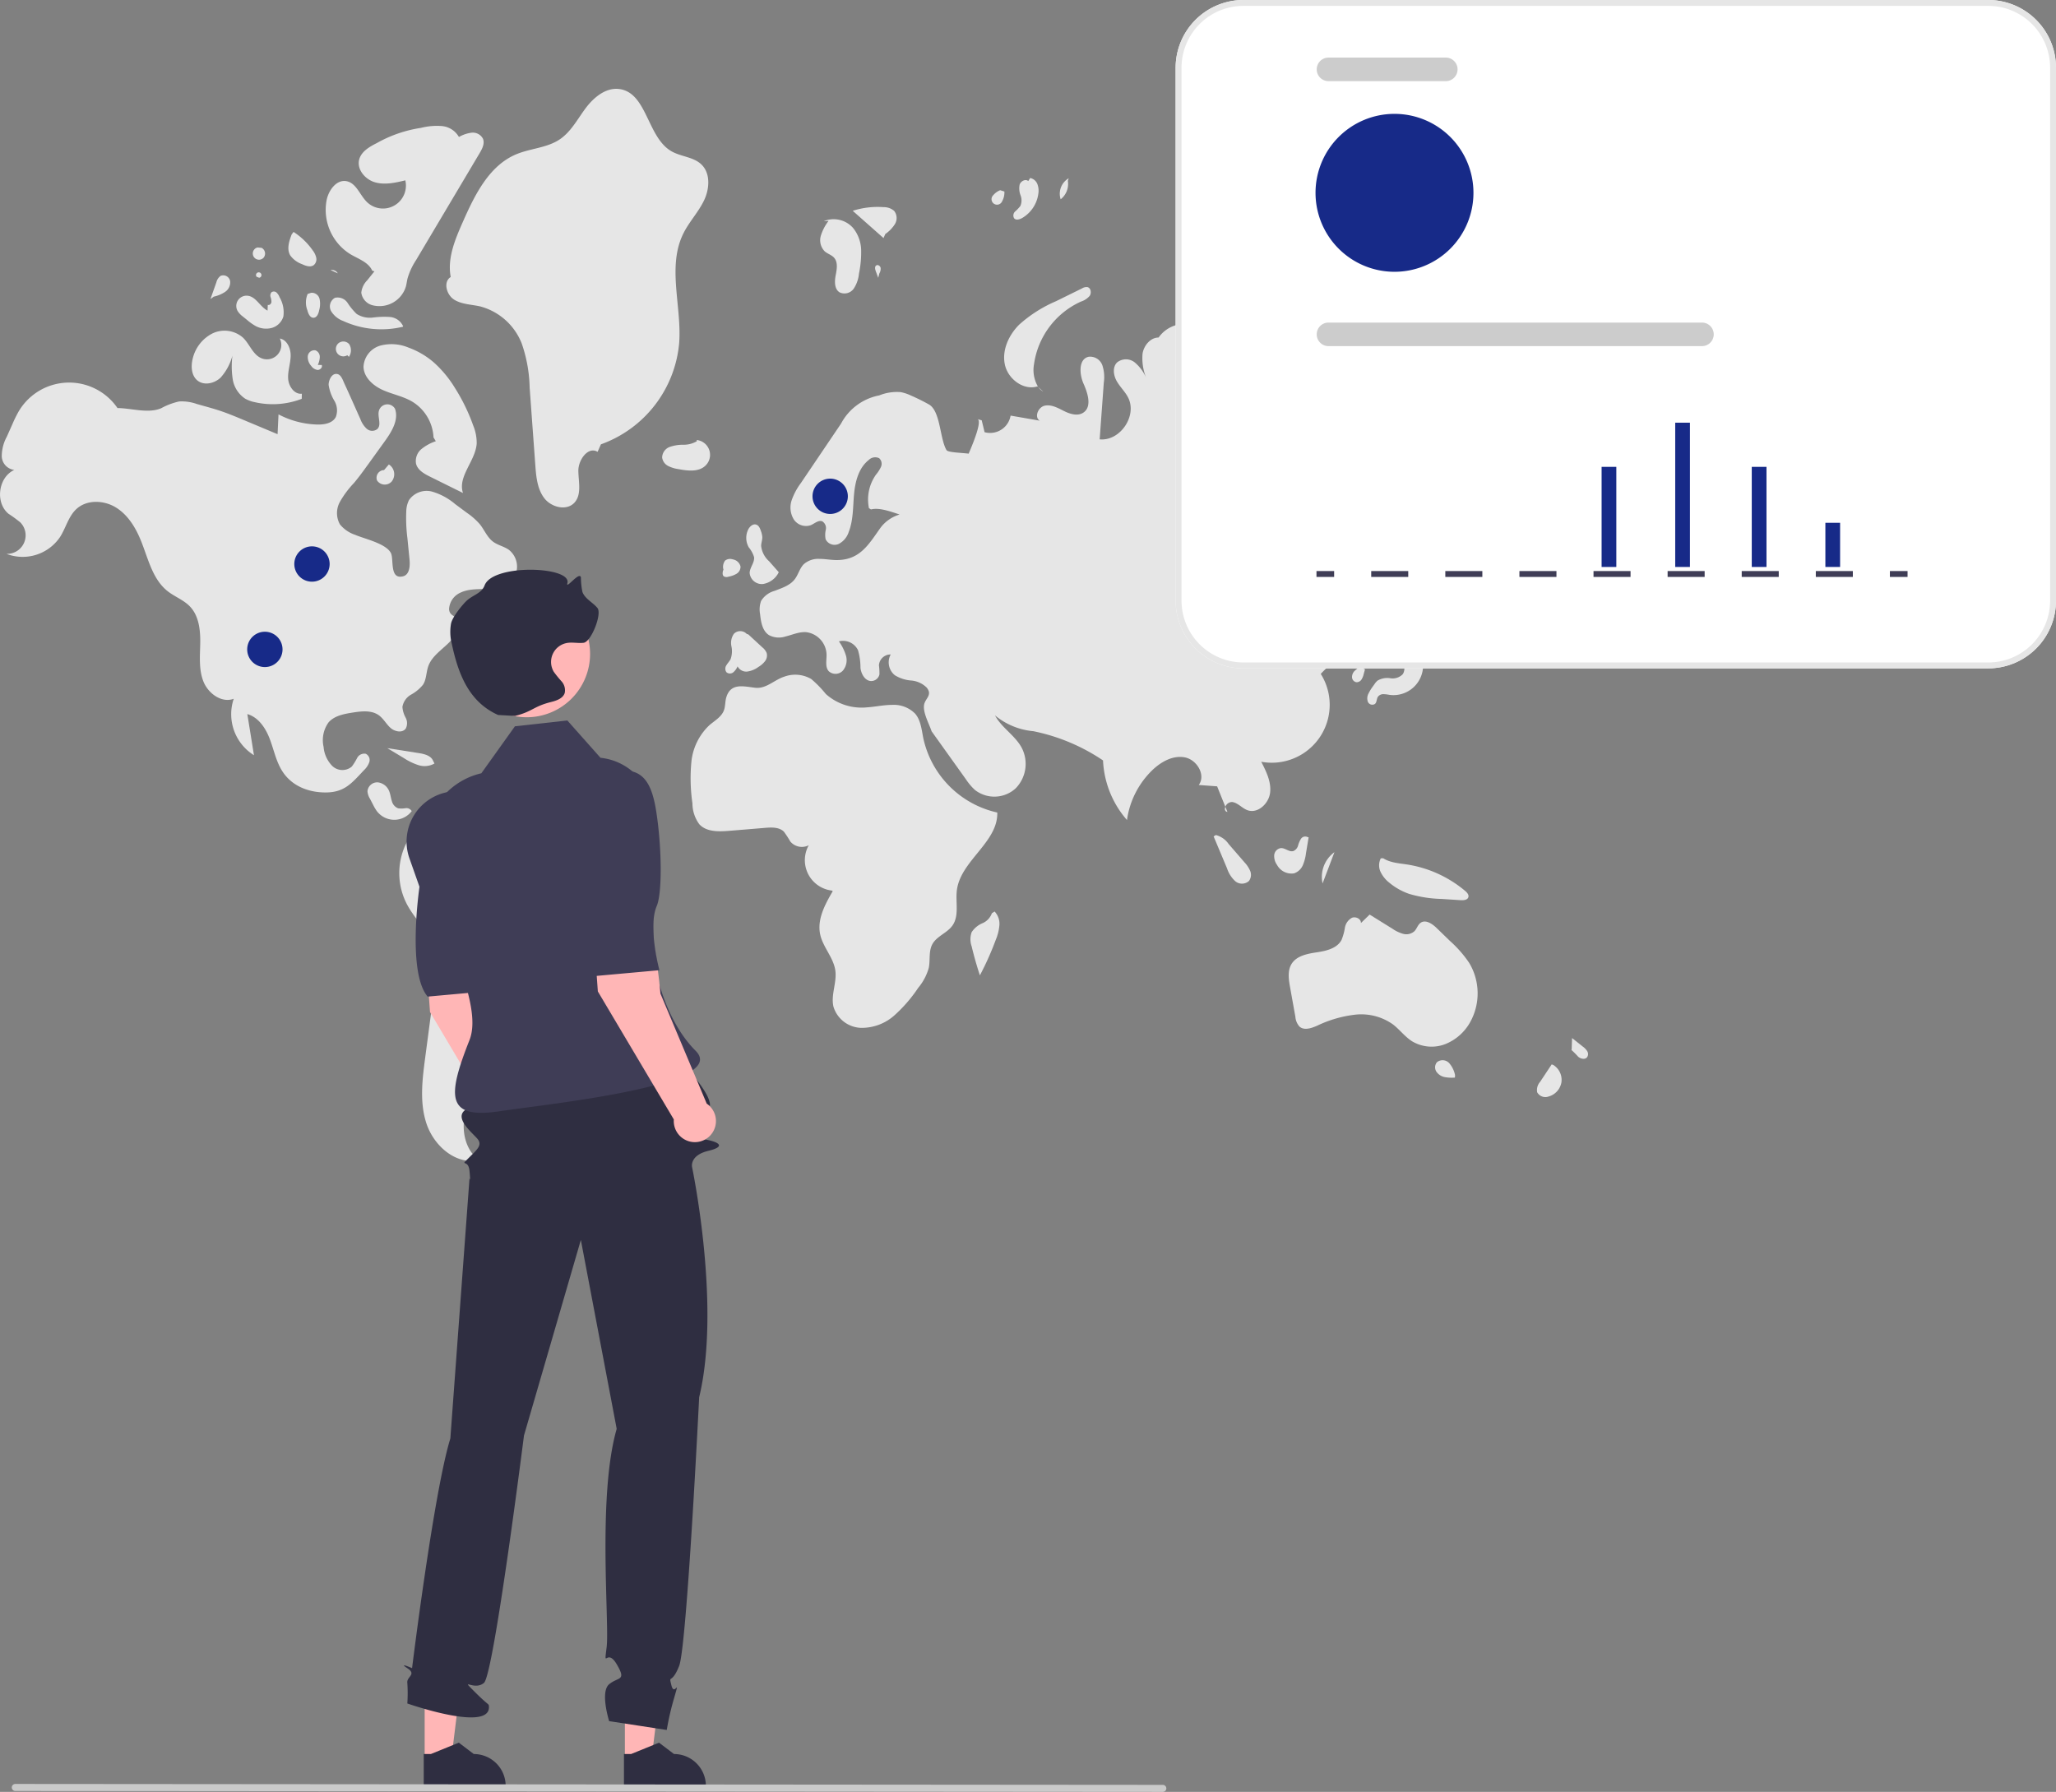 <svg xmlns="http://www.w3.org/2000/svg" xmlns:xlink="http://www.w3.org/1999/xlink" width="410.873" height="358.09" viewBox="0 0 410.873 358.09"><rect x="0" y="0" width="410.873" height="358.09" fill="#808080" stroke="none"/><defs><clipPath id="a"><rect width="410.873" height="358.09" fill="none"/></clipPath></defs><g clip-path="url(#a)"><path d="M198.973,59.06c1.15-2.315,2.988-4.237,4.112-6.565s1.343-5.443-.53-7.225c-1.59-1.513-4.081-1.534-5.983-2.63-4.845-2.791-4.839-11.659-10.378-12.425-2.694-.372-5.13,1.648-6.758,3.825s-2.926,4.72-5.183,6.235c-2.555,1.715-5.86,1.79-8.7,2.981-5.442,2.284-8.295,8.158-10.68,13.556-1.536,3.477-3.109,7.228-2.4,10.963-1.55.964-.859,3.557.688,4.527s3.49.947,5.266,1.367a12.306,12.306,0,0,1,8.239,7.406,28.614,28.614,0,0,1,1.579,8.79q.568,7.762,1.134,15.523c.168,2.3.389,4.748,1.79,6.583s4.436,2.6,6.011.916c1.505-1.612.827-4.165.8-6.371s1.964-4.953,3.843-3.8l.663-1.5a23.733,23.733,0,0,0,15.653-20.407c.481-7.323-2.434-15.174.831-21.746" transform="translate(-62.4 -12.418)" fill="#e6e6e6"/><path d="M233.522,154.581a2.989,2.989,0,0,0-1.715-5.144l.007.249a5.138,5.138,0,0,1-2.665.7,8.068,8.068,0,0,0-2.743.435,2.311,2.311,0,0,0-1.521,2.127,2.245,2.245,0,0,0,1.211,1.686,6.642,6.642,0,0,0,2.058.625c1.844.347,4,.609,5.368-.678" transform="translate(-92.562 -61.508)" fill="#e6e6e6"/><path d="M296.127,75.691a6.787,6.787,0,0,0,1.926-1.995,2.314,2.314,0,0,0-.15-2.613,3.1,3.1,0,0,0-2.1-.758,16.337,16.337,0,0,0-6.187.73l6.15,5.449Z" transform="translate(-119.205 -28.927)" fill="#e6e6e6"/><path d="M281.323,82.132c.828.914.564,2.333.33,3.545s-.265,2.725.777,3.387a2.263,2.263,0,0,0,2.832-.736,6.524,6.524,0,0,0,1.047-3,20.925,20.925,0,0,0,.437-4.729,7.3,7.3,0,0,0-1.606-4.389,5.17,5.17,0,0,0-5.859-1.369l.953-.047a9.291,9.291,0,0,0-1.549,2.973,3.158,3.158,0,0,0,.783,3.11c.565.491,1.352.7,1.855,1.252" transform="translate(-114.653 -30.644)" fill="#e6e6e6"/><path d="M361.549,61.071l.169-.521a3.57,3.57,0,0,0-1.606,4.2,3.9,3.9,0,0,0,1.437-3.676" transform="translate(-148.148 -24.922)" fill="#e6e6e6"/><path d="M345.857,68.5a6.633,6.633,0,0,0,3.315-4.962,3.657,3.657,0,0,0-.214-1.9,1.959,1.959,0,0,0-1.426-1.177l-.386.607c-.553-.476-1.482.014-1.715.7a3.773,3.773,0,0,0,.179,2.148,2.83,2.83,0,0,1-.034,2.13,7.605,7.605,0,0,1-1.044,1.1,1.093,1.093,0,0,0-.2,1.375c.363.414,1.042.24,1.524-.027" transform="translate(-141.661 -24.888)" fill="#e6e6e6"/><path d="M338.887,66.81a3.606,3.606,0,0,0,.449-1.948l-.843-.264a3.607,3.607,0,0,0-1.394,1.008,1.1,1.1,0,1,0,1.788,1.2" transform="translate(-138.617 -26.588)" fill="#e6e6e6"/><path d="M410.428,61.1l.228.194c.067-.014.131-.039.2-.048Z" transform="translate(-168.93 -25.15)" fill="#e6e6e6"/><path d="M407.268,68.642l2.323-1.879a3.885,3.885,0,0,0,1.033-1.085,2.624,2.624,0,0,0-.187-2.527,6.956,6.956,0,0,0-1.588-1.717,2.872,2.872,0,0,0-2.192,3.121c.139.888.7,1.838.242,2.614-.178.3-.483.507-.687.791s-.271.737.01.946c.312.232.743-.019,1.046-.264" transform="translate(-167.122 -25.286)" fill="#e6e6e6"/><path d="M410.321,77.708a2.012,2.012,0,0,0,1.555-.612,13.74,13.74,0,0,0,2.688-2.954L409.337,75.8l.543.635c-.483.315-.125,1.166.441,1.274" transform="translate(-168.481 -30.517)" fill="#e6e6e6"/><path d="M419.271,83.358a1.335,1.335,0,0,0,1.379.842,1.994,1.994,0,0,0,1.422-.91,2.649,2.649,0,0,0-2.082-4.133l.481.735c.123,1.254-1.583,2.265-1.2,3.466" transform="translate(-172.547 -32.581)" fill="#e6e6e6"/><path d="M476.2,106.663a2.718,2.718,0,0,0,3.261-.008,2.909,2.909,0,0,0,.322-4.1c-.048-.055-.1-.109-.149-.161l-.89.5a2.266,2.266,0,0,0-3.086.613,2.47,2.47,0,0,0,.541,3.16" transform="translate(-195.637 -42.145)" fill="#e6e6e6"/><path d="M492.313,109.687a2.636,2.636,0,0,0,1.808-1.837l-1.731-.227a3.821,3.821,0,0,0-1.635-.714,1.314,1.314,0,0,0-1.425.839,1.422,1.422,0,0,0,.485,1.3,2.636,2.636,0,0,0,2.5.64" transform="translate(-201.4 -43.997)" fill="#e6e6e6"/><path d="M482.267,116.888a1.493,1.493,0,0,0,1,1.25,1.616,1.616,0,0,0,1.794-.278.99.99,0,0,0-.084-1.4,1,1,0,0,0-.275-.173l-1.3-.236c-.5-.259-1.142.271-1.134.835" transform="translate(-198.499 -47.739)" fill="#e6e6e6"/><path d="M353.621,132.382l-1-.917a3.309,3.309,0,0,0,1,.917" transform="translate(-145.136 -54.11)" fill="#e6e6e6"/><path d="M341.185,113c.618,2.871,3.71,5.21,6.518,4.347l.148.135a6.581,6.581,0,0,1-.837-4.607,16.225,16.225,0,0,1,9.359-12.47,3.861,3.861,0,0,0,1.756-1.144c.4-.585.251-1.588-.438-1.753a1.641,1.641,0,0,0-1.07.248l-5.217,2.568a26.66,26.66,0,0,0-7.392,4.714c-2.07,2.084-3.446,5.092-2.827,7.963" transform="translate(-140.369 -40.13)" fill="#e6e6e6"/><path d="M172.419,284.652a64.072,64.072,0,0,0-15.817-8.266c-3.462-1.23-7.181-2.169-10.788-1.47a12.841,12.841,0,0,0-9.085,7.252,13.45,13.45,0,0,0,.44,11.657c1.663,3.117,4.544,5.6,5.507,9a17.613,17.613,0,0,1,.029,7.092l-1.915,14.476c-.581,4.393-1.148,8.964.243,13.172s5.36,7.916,9.769,7.469l.874-.065c-2.917-1.983-3.734-6.089-2.866-9.507s3.072-6.317,5.224-9.111l19.157-24.876c2.584-3.355,5.317-7.5,3.939-11.506-.783-2.276-2.753-3.914-4.71-5.316" transform="translate(-55.816 -113.056)" fill="#e6e6e6"/><path d="M73.084,202.9a1.618,1.618,0,0,0-1.71.835,11.49,11.49,0,0,1-1.079,1.735,2.924,2.924,0,0,1-3.881-.122,6.161,6.161,0,0,1-1.746-3.816,6.089,6.089,0,0,1,.977-4.886c1.152-1.336,3.046-1.695,4.788-1.972,1.8-.287,3.817-.526,5.292.546.929.674,1.47,1.763,2.331,2.523s2.391,1.048,3.039.1a2.334,2.334,0,0,0-.031-2.161,5.29,5.29,0,0,1-.643-2.14,3.461,3.461,0,0,1,1.736-2.466,7.994,7.994,0,0,0,2.385-1.988c.691-1.081.618-2.473,1.046-3.683,1.037-2.927,4.74-4.229,5.819-7.141a2.753,2.753,0,0,0,.082-1.931c-.451-1.16-1.672-.933-1.746-2.35a3.817,3.817,0,0,1,2.209-3.252c1.585-.781,3.432-.718,5.2-.765s3.669-.282,4.965-1.483a4.28,4.28,0,0,0-.092-6.051,4.194,4.194,0,0,0-.363-.314c-.966-.667-2.187-.9-3.126-1.6-1.17-.876-1.724-2.335-2.635-3.477a13.37,13.37,0,0,0-2.582-2.285l-2.347-1.742a12.513,12.513,0,0,0-4.606-2.5,4.271,4.271,0,0,0-4.631,1.691,5.228,5.228,0,0,0-.544,2.2,31.681,31.681,0,0,0,.224,5.386q.214,2.156.426,4.312c.128,1.289-.009,2.988-1.26,3.322-2.776.742-1.839-3.362-2.454-4.618-.942-1.924-5.27-2.848-7.121-3.65a6.636,6.636,0,0,1-3.073-2.1,4.63,4.63,0,0,1-.009-4.492,18.912,18.912,0,0,1,2.8-3.762c1.028-1.223,1.964-2.521,2.9-3.817l3.252-4.51c1.39-1.928,2.852-4.281,2.062-6.522a1.755,1.755,0,0,0-3.211.387c-.346,1.21.577,2.755-.306,3.652a1.655,1.655,0,0,1-2.125-.039,4.826,4.826,0,0,1-1.27-1.921c-1.07-2.378-2.112-4.771-3.211-7.136-.347-.748-.71-2.028-1.762-1.9-.914.109-1.407,1.44-1.375,2.213a8.61,8.61,0,0,0,1.143,3.15,3.752,3.752,0,0,1,.286,3.243c-.661,1.263-2.334,1.546-3.758,1.5a17.616,17.616,0,0,1-7.691-2.029q-.094,1.98-.187,3.959l-5.672-2.374-1.1-.461c-1.6-.668-3.192-1.336-4.834-1.878-.933-.307-1.878-.574-2.822-.84l-1.723-.485a9.028,9.028,0,0,0-3.535-.5,13.465,13.465,0,0,0-3.553,1.342c-2.6,1.13-5.968-.006-8.756-.027a11.707,11.707,0,0,0-19.669.545,23.5,23.5,0,0,0-1.307,2.628l-1.135,2.544a8.236,8.236,0,0,0-1.013,3.912,2.827,2.827,0,0,0,2.512,2.733c-3.212,1.454-3.88,6.542-1.153,8.776a25.721,25.721,0,0,1,2.361,1.724,3.7,3.7,0,0,1-2.781,6.277A9.015,9.015,0,0,0,12,159.582c1.166-1.826,1.673-4.106,3.259-5.582,2.1-1.953,5.57-1.8,7.993-.265s3.956,4.151,5.01,6.82c1.382,3.5,2.266,7.491,5.209,9.83,1.423,1.131,3.226,1.766,4.484,3.079,1.792,1.868,2.1,4.69,2.061,7.277s-.32,5.274.624,7.685,3.646,4.394,6.069,3.485a9.655,9.655,0,0,0,4.042,11.277q-.662-4.109-1.324-8.217c2.2.62,3.628,2.755,4.451,4.888s1.259,4.439,2.453,6.389c1.881,3.07,5.286,4.394,8.75,4.382,3.742-.014,5.163-1.8,7.629-4.425a4.02,4.02,0,0,0,1.094-1.643,1.382,1.382,0,0,0-.72-1.664" transform="translate(0 -52.265)" fill="#e6e6e6"/><path d="M137.825,255.083l-6.275-.986,3.29,1.978a11.911,11.911,0,0,0,2.954,1.423,4.013,4.013,0,0,0,3.179-.335l-.268-.512c-.422-1.066-1.746-1.39-2.88-1.568" transform="translate(-54.145 -104.585)" fill="#e6e6e6"/><path d="M133.628,271.49l.015-.036a1.228,1.228,0,0,0-1.247-.578,4.563,4.563,0,0,1-1.459.024,2.07,2.07,0,0,1-1.254-1.426c-.208-.626-.269-1.294-.506-1.91a2.8,2.8,0,0,0-2.265-1.848,1.958,1.958,0,0,0-2.106,1.767,3.271,3.271,0,0,0,.488,1.486l.677,1.3a8.721,8.721,0,0,0,.655,1.12,4.372,4.372,0,0,0,7,.1Z" transform="translate(-51.369 -109.365)" fill="#e6e6e6"/><path d="M115.572,68.408c1.593.939,3.588,1.586,4.344,3.273l.437.141L118.924,73.6a4.124,4.124,0,0,0-1.194,2.485,3.036,3.036,0,0,0,2.519,2.572,5.52,5.52,0,0,0,6.381-3.761c.149-.545.211-1.11.342-1.66a13.505,13.505,0,0,1,1.71-3.673L141.37,48.214c.527-.886,1.07-1.946.674-2.9A2.277,2.277,0,0,0,139.8,44.11a6.681,6.681,0,0,0-2.559.861,4.357,4.357,0,0,0-3.409-2.185,12.862,12.862,0,0,0-4.184.364,25.76,25.76,0,0,0-8.777,3.015c-1.487.752-3.124,1.681-3.556,3.291-.531,1.98,1.18,4,3.149,4.568s4.072.091,6.066-.388a4.59,4.59,0,0,1-7.672,4.331c-1.429-1.391-2.129-3.806-4.091-4.166s-3.51,1.728-3.942,3.669a10.424,10.424,0,0,0,4.75,10.94" transform="translate(-45.529 -17.594)" fill="#e6e6e6"/><path d="M145.387,133.15a37.521,37.521,0,0,0-3.69-7.572,22.627,22.627,0,0,0-4.194-5.054,16.2,16.2,0,0,0-5.073-2.971,8.769,8.769,0,0,0-5.635-.38,4.644,4.644,0,0,0-3.337,4.208c.041,2.12,1.9,3.778,3.829,4.649s4.084,1.25,5.908,2.332a8.856,8.856,0,0,1,4.253,7.149l.46.76a9.194,9.194,0,0,0-2.866,1.56,3.117,3.117,0,0,0-1.088,2.929c.318,1.284,1.629,2.021,2.815,2.607l6.571,3.254c-1.115-3.325,2.536-6.419,2.738-9.921a9.175,9.175,0,0,0-.69-3.549" transform="translate(-50.814 -48.099)" fill="#e6e6e6"/><path d="M66.3,122.3c1.329,1.032,3.372.549,4.588-.612a10.709,10.709,0,0,0,2.363-4.4,17.006,17.006,0,0,0,.057,4.733A5.73,5.73,0,0,0,75.8,125.9a6.715,6.715,0,0,0,1.92.7,16.159,16.159,0,0,0,9.377-.67l.026-1.022c-1.5.171-2.639-1.476-2.738-2.985s.448-2.988.5-4.5-.68-3.277-2.168-3.546a2.876,2.876,0,0,1-3.658,3.946c-1.722-.7-2.348-2.8-3.679-4.1a5.583,5.583,0,0,0-6.126-.861,7.6,7.6,0,0,0-3.937,5.007c-.4,1.553-.284,3.449.983,4.432" transform="translate(-26.799 -46.227)" fill="#e6e6e6"/><path d="M126.637,106.868l.062-.1a3.176,3.176,0,0,0-2.643-1.859,17.15,17.15,0,0,0-3.391.112,4.917,4.917,0,0,1-3.252-.716,12.461,12.461,0,0,1-1.831-2.227,2.38,2.38,0,0,0-2.514-1,1.964,1.964,0,0,0-.759,2.676,4.73,4.73,0,0,0,2.38,1.943,18.36,18.36,0,0,0,11.947,1.166" transform="translate(-46.132 -41.562)" fill="#e6e6e6"/><path d="M114.7,116.255a1.491,1.491,0,0,0,1.662,2.474l.328.324a2.329,2.329,0,0,0,.058-2.525,1.548,1.548,0,0,0-2.048-.273" transform="translate(-46.959 -47.74)" fill="#e6e6e6"/><path d="M106.929,120.276a1.381,1.381,0,0,0-.861-1.3,1.323,1.323,0,0,0-1.527,1.08c0,.019-.006.038-.008.056a2.637,2.637,0,0,0,.691,1.985,1.821,1.821,0,0,0,1.264.794c.514.016,1.037-.52.829-.99l-.784-.015a4.05,4.05,0,0,0,.4-1.607" transform="translate(-43.022 -48.961)" fill="#e6e6e6"/><path d="M81.6,104.039l.864.7a10.382,10.382,0,0,0,1.609,1.143,4.409,4.409,0,0,0,3.279.4,3.375,3.375,0,0,0,2.308-2.277,5.983,5.983,0,0,0-.767-3.869,2.351,2.351,0,0,0-.6-.921.806.806,0,0,0-1.019-.04,1.008,1.008,0,0,0-.164.968,2.628,2.628,0,0,1,.159,1.009c-.055.338-.41.658-.723.518l-.049,1.153c-1.5-.757-2.286-2.77-3.95-2.968a2.053,2.053,0,0,0-2.051,3.014,4.118,4.118,0,0,0,1.108,1.17" transform="translate(-33.031 -40.753)" fill="#e6e6e6"/><path d="M74.43,96.8a2.278,2.278,0,0,0,.971-2.169,1.4,1.4,0,0,0-1.653-1.089,1.36,1.36,0,0,0-.247.075,2.252,2.252,0,0,0-.847,1.3l-1.183,3.334.663-.482a6.7,6.7,0,0,0,2.3-.969" transform="translate(-29.417 -38.488)" fill="#e6e6e6"/><path d="M88.026,86.081a1.3,1.3,0,0,0-.211-1.831,1.278,1.278,0,0,0-.191-.126l-.828-.078a1.243,1.243,0,1,0,1.23,2.034" transform="translate(-35.338 -34.593)" fill="#e6e6e6"/><path d="M100.621,85.187c.773.37,1.751.722,2.423.191a1.529,1.529,0,0,0,.468-1.456,3.71,3.71,0,0,0-.684-1.439,13.836,13.836,0,0,0-3.845-3.713l-.374.485c-.522,1.355-1.026,2.937-.3,4.194a4.951,4.951,0,0,0,2.309,1.739" transform="translate(-40.315 -32.421)" fill="#e6e6e6"/><path d="M112.274,91.707l1.445.654a1.356,1.356,0,0,0-1.445-.654" transform="translate(-46.211 -37.735)" fill="#e6e6e6"/><path d="M104.932,99.448l-.683.225a4.306,4.306,0,0,0-.059,3.258c.171.685.539,1.528,1.244,1.5.686-.031.99-.863,1.122-1.537a4.636,4.636,0,0,0,.065-2.248,1.593,1.593,0,0,0-1.69-1.2" transform="translate(-42.764 -40.93)" fill="#e6e6e6"/><path d="M87.069,93.38l.505.2a.544.544,0,1,0-.505-.2" transform="translate(-35.79 -38.073)" fill="#e6e6e6"/><path d="M129.389,158.865a1.535,1.535,0,0,0-1.405,2.07,1.854,1.854,0,0,0,2.964.172,2.326,2.326,0,0,0-.444-3.259c-.051-.038-.1-.075-.157-.109Z" transform="translate(-52.638 -64.925)" fill="#e6e6e6"/><path d="M171.465,202.648a1.538,1.538,0,0,0-1.09,1.882l.012.042,1.419.1,1.441-.723a1.537,1.537,0,0,0-1.739-1.305l-.042.007" transform="translate(-70.104 -83.4)" fill="#e6e6e6"/><path d="M161.6,205.1a2.932,2.932,0,0,0-1.229,2.566,2.345,2.345,0,0,0,1.835,2.074,1.96,1.96,0,0,0,2.216-1.5c.239-1.467-1.337-2.542-1.9-3.916Z" transform="translate(-66.006 -84.098)" fill="#e6e6e6"/><path d="M255.015,184.617c.15,1.1-.843,2.066-.88,3.177a2.428,2.428,0,0,0,2.7,2.215,4.277,4.277,0,0,0,3.071-2.256l.028-.124-1.918-2.168a4.808,4.808,0,0,1-1.586-3.082c.015-.584.245-1.15.232-1.733a4.2,4.2,0,0,0-.278-1.226c-.173-.517-.409-1.1-.925-1.273-.646-.218-1.3.354-1.607.963a3.808,3.808,0,0,0,.113,3.586,5.623,5.623,0,0,1,1.046,1.921" transform="translate(-104.324 -73.305)" fill="#e6e6e6"/><path d="M245.681,193.319a1.1,1.1,0,0,0,.918.059,4.806,4.806,0,0,0,1.616-.587,1.633,1.633,0,0,0,.791-1.443,1.887,1.887,0,0,0-1.538-1.428,1.653,1.653,0,0,0-1.539.235,2.085,2.085,0,0,0-.326,1.852l-.1.168c-.089.4-.147.9.178,1.145" transform="translate(-101.019 -78.131)" fill="#e6e6e6"/><path d="M416.523,275.044l-.415-1.031c-.19.467-.12.944.415,1.031" transform="translate(-171.229 -112.783)" fill="#e6e6e6"/><path d="M434.492,128.325a19,19,0,0,1-3.982-5.422,8.785,8.785,0,0,0-6.648-4.992c-3.681-.607-7.443.354-11.17.161-5.968-.308-11.35-3.509-17.066-5.256a71.362,71.362,0,0,0-9.753-2.011l-5.693-.9c-6.222-.984-12.482-1.971-18.78-1.84-1.816.038-4.345-.508-4.2-2.318.181-2.249,4.227-1.954,5-4.071.482-1.31-.671-2.685-1.934-3.277s-2.722-.77-3.869-1.566-1.775-2.638-.721-3.553l-8.764,4.492c-2.429,1.245-5.142,2.865-5.571,5.56a6.441,6.441,0,0,0-3.618,2.513c-1.643.009-2.935,1.586-3.206,3.207a10.627,10.627,0,0,0,.708,4.831,8.221,8.221,0,0,0-2.279-3.072,2.819,2.819,0,0,0-3.546.038c-.919.95-.7,2.543-.054,3.694s1.649,2.079,2.263,3.25c1.916,3.656-1.556,8.8-5.663,8.4l.826-11.326a7.575,7.575,0,0,0-.285-3.465,2.6,2.6,0,0,0-2.737-1.713c-2.053.459-1.878,3.466-1.024,5.389s1.705,4.6-.038,5.773c-1.126.76-2.652.291-3.868-.316s-2.515-1.354-3.844-1.071-2.164,2.314-.99,3l-5.84-1.015a4.154,4.154,0,0,1-4.786,3.407c-.139-.024-.277-.054-.412-.091l-.574-2.376-.854-.238c.894.249-.5,4.02-1.759,6.9-1.686-.2-4.15-.236-4.431-.719-1.346-2.314-1.186-7.824-3.526-9.126q-1.759-.98-3.608-1.785a8.475,8.475,0,0,0-2.036-.668,9.455,9.455,0,0,0-4.271.66,10.958,10.958,0,0,0-7.612,5.613l-8.032,11.888a12.737,12.737,0,0,0-1.861,3.486,4.556,4.556,0,0,0,.424,3.774,2.921,2.921,0,0,0,3.42,1.169c.776-.336,1.553-1.1,2.322-.746a1.6,1.6,0,0,1,.667,1.669,4.452,4.452,0,0,0-.034,1.9,1.993,1.993,0,0,0,2.658.908A4.109,4.109,0,0,0,275.8,144.7c.926-2.374.831-5,1.061-7.539s.924-5.252,2.925-6.83a1.823,1.823,0,0,1,2.1-.364,1.5,1.5,0,0,1,.368,1.7,6.673,6.673,0,0,1-1,1.569,8.6,8.6,0,0,0-1.415,6.711l.409.253c1.56-.4,3.647.32,5.719,1.015a7.447,7.447,0,0,0-3.782,2.6c-2.394,3.359-4.127,6.538-8.863,6.5-1.123-.009-2.237-.231-3.361-.234a4.393,4.393,0,0,0-3.117,1.038c-.851.834-1.115,2.1-1.844,3.047-.959,1.24-2.56,1.745-4.022,2.308a4.587,4.587,0,0,0-2.687,2,4.956,4.956,0,0,0-.206,2.651c.165,1.567.456,3.349,1.786,4.2a4.229,4.229,0,0,0,3.255.275c1.383-.336,2.735-.97,4.155-.875a4.65,4.65,0,0,1,4.088,4.524c.012,1.131-.318,2.428.431,3.276a2,2,0,0,0,2.832-.119,3.263,3.263,0,0,0,.615-2.995,9.637,9.637,0,0,0-1.411-2.843,3.316,3.316,0,0,1,3.817,1.765,12.489,12.489,0,0,1,.493,3.566c.158,1.2.887,2.526,2.091,2.595a1.688,1.688,0,0,0,1.7-1.332,12.094,12.094,0,0,0-.1-1.816,2.327,2.327,0,0,1,2.35-2.165,3.315,3.315,0,0,0,.813,4.141,7.2,7.2,0,0,0,3.27,1.066,4.962,4.962,0,0,1,3.1,1.407c1.227,1.49-.275,2.161-.508,3.423-.287,1.549,1.007,3.838,1.5,5.32l6.853,9.587a11.645,11.645,0,0,0,1.791,2.124,6.3,6.3,0,0,0,8.135-.294,6.975,6.975,0,0,0,1.184-8.2c-1.336-2.433-3.984-3.939-5.292-6.388a13.958,13.958,0,0,0,7.663,3.151,38.642,38.642,0,0,1,13.922,5.839,19.415,19.415,0,0,0,4.787,11.916,17.159,17.159,0,0,1,4.979-9.887c1.76-1.716,4.164-3.1,6.579-2.638s4.247,3.54,2.786,5.518l3.671.273,1.646,4.094a1.417,1.417,0,0,1,1.383-.96c1.146.173,1.949,1.239,3.039,1.633,2.054.741,4.25-1.313,4.515-3.481s-.766-4.261-1.768-6.2a11.574,11.574,0,0,0,11.893-17.561,29.471,29.471,0,0,1,8.279-6.1c2.865-1.415,6-2.387,8.5-4.372s4.26-5.433,3.056-8.392c-.851-2.091-2.984-3.51-3.623-5.675-.924-3.134,1.884-6.376,5.056-7.159s6.485.179,9.61,1.134c-.48-3.216,3.247-6.23,6.291-5.089l3.825-1.549c-1.478,3.259-4.681,5.332-7.036,8.025s-3.757,7.08-1.3,9.679l10.577-9.587,11.064-10.028-.528-1.552c3.489-1.326,7.247-2.422,10.585-4.068" transform="translate(-106.188 -38.394)" fill="#e6e6e6"/><path d="M246.562,221.166a1.215,1.215,0,0,0,.007,1.4,1.068,1.068,0,0,0,1.361.018,3.12,3.12,0,0,0,.863-1.194,1.942,1.942,0,0,0,1.975,1.034,4.859,4.859,0,0,0,2.179-.908,4.772,4.772,0,0,0,1.323-1.148,1.89,1.89,0,0,0,.333-1.664,2.872,2.872,0,0,0-.86-1.11l-2.8-2.585-.316-.095a1.783,1.783,0,0,0-2.52-.078l-.052.051a3.192,3.192,0,0,0-.493,2.482,4.7,4.7,0,0,1-.159,2.567c-.221.447-.595.8-.841,1.235" transform="translate(-101.395 -88.225)" fill="#e6e6e6"/><path d="M295.827,256.706a19.456,19.456,0,0,1-14.784-14.86c-.344-1.713-.5-3.584-1.639-4.908a5.988,5.988,0,0,0-4.6-1.745c-1.691,0-3.359.389-5.047.495a10.733,10.733,0,0,1-8.189-2.667,22.147,22.147,0,0,0-2.923-3,6.35,6.35,0,0,0-5.436-.45c-1.991.656-3.585,2.452-5.762,2.2-2.264-.257-4.888-1.057-5.776,1.923-.255.858-.168,1.8-.492,2.635-.5,1.287-1.823,2.012-2.87,2.911a11.626,11.626,0,0,0-3.609,7.317,34.574,34.574,0,0,0,.207,8.317,7.036,7.036,0,0,0,1.39,4.191c1.428,1.527,3.824,1.468,5.908,1.3l7.262-.6c1.3-.108,2.791-.153,3.72.77a20.636,20.636,0,0,1,1.282,1.965,3.017,3.017,0,0,0,3.682.743,6.112,6.112,0,0,0,4.611,9.056l.186.118c-1.55,2.654-3.157,5.633-2.515,8.638.551,2.577,2.685,4.643,3.034,7.254.32,2.4-.93,4.846-.377,7.2a5.96,5.96,0,0,0,5.409,4.222,9.769,9.769,0,0,0,6.732-2.46,29.024,29.024,0,0,0,4.795-5.535,10.7,10.7,0,0,0,2.108-3.974c.325-1.576-.052-3.322.714-4.735.884-1.632,2.981-2.243,4.039-3.766,1.37-1.973.563-4.66.866-7.042.75-5.9,8.242-9.572,8.072-15.514" transform="translate(-96.529 -94.327)" fill="#e6e6e6"/><path d="M333.872,309.928a3.435,3.435,0,0,1-1.889,1.991,4.785,4.785,0,0,0-2.144,1.776,4.229,4.229,0,0,0-.008,2.837q.7,2.932,1.648,5.8a59.031,59.031,0,0,0,3.2-7.171,9.434,9.434,0,0,0,.7-2.875,3.555,3.555,0,0,0-.967-2.717Z" transform="translate(-135.656 -127.417)" fill="#e6e6e6"/><path d="M418.292,288.985l-3.089-3.566a4.483,4.483,0,0,0-2.574-1.816l-.44.281,2.678,6.377a6.055,6.055,0,0,0,1.617,2.544,2.08,2.08,0,0,0,2.761-.019,2.047,2.047,0,0,0,.242-2.031,6.036,6.036,0,0,0-1.2-1.769" transform="translate(-169.656 -116.73)" fill="#e6e6e6"/><path d="M436.731,291.469a2.958,2.958,0,0,0,1.75-1.631,8.785,8.785,0,0,0,.626-2.376l.528-3.192-.23-.059a1.025,1.025,0,0,0-1.3.36,5.1,5.1,0,0,0-.583,1.361,1.646,1.646,0,0,1-.94,1.081c-.827.249-1.609-.626-2.472-.591a1.552,1.552,0,0,0-1.35,1.385,3.012,3.012,0,0,0,.564,1.979,3.282,3.282,0,0,0,3.406,1.684" transform="translate(-178.119 -116.938)" fill="#e6e6e6"/><path d="M449.087,295.676l2.372-6.249a6.1,6.1,0,0,0-2.372,6.249" transform="translate(-184.783 -119.127)" fill="#e6e6e6"/><path d="M469.2,291.485l-.48.021a3.1,3.1,0,0,0-.026,2.74,6.18,6.18,0,0,0,1.79,2.176,12.577,12.577,0,0,0,3.949,2.2,25.114,25.114,0,0,0,6.488,1l3.768.247c.6.039,1.372-.037,1.539-.613.137-.475-.268-.923-.646-1.242a23.674,23.674,0,0,0-11.645-5.285c-1.628-.248-3.356-.349-4.737-1.247" transform="translate(-192.785 -119.974)" fill="#e6e6e6"/><path d="M469.97,315.945l-2.71-2.628c-.879-.852-2.194-1.755-3.2-1.059-.579.4-.757,1.18-1.248,1.683a2.408,2.408,0,0,1-2.234.533,7.113,7.113,0,0,1-2.157-1.023l-2.241-1.391-2.321-1.44-1.745,1.7c.076-.835-1.037-1.377-1.808-1.047a2.794,2.794,0,0,0-1.39,1.988,10.9,10.9,0,0,1-.667,2.417c-.886,1.7-3.038,2.2-4.931,2.483s-4.038.685-5.051,2.309c-.844,1.353-.591,3.09-.309,4.659l1.067,5.937a3.245,3.245,0,0,0,.82,1.938c.937.827,2.389.324,3.533-.18a23.881,23.881,0,0,1,7.593-2.2,10.958,10.958,0,0,1,7.523,1.926c1.357,1.033,2.391,2.463,3.829,3.381a7.6,7.6,0,0,0,6.642.58A9.89,9.89,0,0,0,474.015,332a11.835,11.835,0,0,0-.255-11.716,23.22,23.22,0,0,0-3.789-4.34" transform="translate(-180.151 -127.85)" fill="#e6e6e6"/><path d="M487.77,360.491a1.6,1.6,0,0,0-.1,1.892,2.614,2.614,0,0,0,1.67,1.076,7.8,7.8,0,0,0,2.031.093l.021-.507a5.207,5.207,0,0,0-1.189-2.4,1.791,1.791,0,0,0-2.431-.157" transform="translate(-200.614 -148.208)" fill="#e6e6e6"/><path d="M525.245,361.616l-.324-.118-2.312,3.485a2.473,2.473,0,0,0-.594,2.082,1.869,1.869,0,0,0,2.266.86,3.575,3.575,0,0,0,2.586-2.838,3.511,3.511,0,0,0-1.622-3.47" transform="translate(-214.828 -148.791)" fill="#e6e6e6"/><path d="M535.94,354.25l-2.128-1.692q-.042,1.177-.085,2.354l-.079,0a15.608,15.608,0,0,1,1.387,1.379c.5.424,1.334.617,1.759.121a1.113,1.113,0,0,0,.046-1.229,3.266,3.266,0,0,0-.9-.936" transform="translate(-219.647 -145.111)" fill="#e6e6e6"/><path d="M468.983,226.191a3.8,3.8,0,0,0-2.573.483,3.457,3.457,0,0,0-.594.693l-.244.341a9.448,9.448,0,0,0-.95,1.529,2.018,2.018,0,0,0-.129,1.668.966.966,0,0,0,1.275.494.93.93,0,0,0,.152-.084c.382-.354.292-.995.581-1.428a1.333,1.333,0,0,1,1.074-.514,7.1,7.1,0,0,1,1.227.139,5.92,5.92,0,0,0,5.793-9.049l-.072-.219a2.644,2.644,0,0,0-2.681,2.068c-.2,1.04.224,2.249-.407,3.1a2.841,2.841,0,0,1-2.451.781" transform="translate(-191.133 -90.65)" fill="#e6e6e6"/><path d="M483.737,211.6l-.136-.012a6.894,6.894,0,0,0-2.264.844,1.048,1.048,0,0,0-.516.523.762.762,0,0,0,.18.7,2.264,2.264,0,0,0,.6.452,3.585,3.585,0,0,0,1.091.488,1.212,1.212,0,0,0,1.114-.288,1.611,1.611,0,0,0,.261-1.334,6.981,6.981,0,0,0-.331-1.374" transform="translate(-197.895 -87.089)" fill="#e6e6e6"/><path d="M461.08,229a3.437,3.437,0,0,0,.448-1.113l.25-.919-.89-.541a5.193,5.193,0,0,0-1.165.831,1.74,1.74,0,0,0-.534,1.287,1.062,1.062,0,0,0,.874.991A1.165,1.165,0,0,0,461.08,229" transform="translate(-189 -93.198)" fill="#e6e6e6"/><path d="M297.451,90.095c-.352.219-.252.75-.109,1.139l.491,1.341.229-.868a1.846,1.846,0,0,0,.254-1.119c-.079-.381-.534-.7-.865-.493" transform="translate(-122.331 -37.056)" fill="#e6e6e6"/><path d="M561.684,133.568H412.817a13.548,13.548,0,0,1-13.533-13.533V13.533A13.548,13.548,0,0,1,412.817,0H561.684a13.548,13.548,0,0,1,13.533,13.533v106.5a13.548,13.548,0,0,1-13.533,13.533" transform="translate(-164.344)" fill="#fff"/><path d="M561.684,133.568H412.817a13.548,13.548,0,0,1-13.533-13.533V13.533A13.548,13.548,0,0,1,412.817,0H561.684a13.548,13.548,0,0,1,13.533,13.533v106.5a13.548,13.548,0,0,1-13.533,13.533M412.817,1.177a12.37,12.37,0,0,0-12.357,12.356v106.5a12.37,12.37,0,0,0,12.357,12.356H561.684a12.37,12.37,0,0,0,12.357-12.356V13.533A12.37,12.37,0,0,0,561.684,1.177Z" transform="translate(-164.344)" fill="#e6e6e6"/><path d="M473.008,24.266H449.472a2.354,2.354,0,0,1,0-4.707h23.536a2.354,2.354,0,0,1,0,4.707" transform="translate(-184.032 -8.05)" fill="#ccc"/><path d="M524.2,114.266H449.472a2.354,2.354,0,0,1,0-4.707H524.2a2.354,2.354,0,0,1,0,4.707" transform="translate(-184.032 -45.094)" fill="#ccc"/><path d="M462.575,38.67a15.78,15.78,0,1,1-15.78,15.78,15.78,15.78,0,0,1,15.78-15.78" transform="translate(-183.899 -15.916)" fill="#172a88"/><rect width="3.53" height="1.177" transform="translate(263.086 114.119)" fill="#3f3d56"/><path d="M561.956,195.124h-7.4v-1.177h7.4Zm-14.808,0h-7.4v-1.177h7.4Zm-14.808,0h-7.4v-1.177h7.4Zm-14.808,0h-7.4v-1.177h7.4Zm-14.808,0h-7.4v-1.177h7.4Zm-14.809,0h-7.4v-1.177h7.4Zm-14.808,0h-7.4v-1.177h7.4Z" transform="translate(-191.681 -79.828)" fill="#3f3d56"/><rect width="3.53" height="1.177" transform="translate(377.679 114.119)" fill="#3f3d56"/><rect width="2.942" height="20.006" transform="translate(320.067 93.297)" fill="#172a88"/><rect width="2.942" height="20.006" transform="translate(350.075 93.297)" fill="#172a88"/><rect width="2.942" height="8.826" transform="translate(364.785 104.476)" fill="#172a88"/><rect width="2.942" height="28.832" transform="translate(334.777 84.471)" fill="#172a88"/><path d="M87.487,214.559a3.53,3.53,0,1,1-3.53,3.53,3.53,3.53,0,0,1,3.53-3.53" transform="translate(-34.556 -88.312)" fill="#172a88"/><path d="M103.487,185.559a3.53,3.53,0,1,1-3.53,3.53,3.53,3.53,0,0,1,3.53-3.53" transform="translate(-41.142 -76.375)" fill="#172a88"/><path d="M279.487,162.559a3.53,3.53,0,1,1-3.53,3.53,3.53,3.53,0,0,1,3.53-3.53" transform="translate(-113.583 -66.909)" fill="#172a88"/><path d="M144.23,583.1h5.325l2.533-20.539h-7.859Z" transform="translate(-59.364 -231.547)" fill="#ffb6b6"/><path d="M143.913,600.717h16.375v-.207a6.374,6.374,0,0,0-6.374-6.373l-2.991-2.269-5.58,2.269h-1.429Z" transform="translate(-59.234 -243.61)" fill="#2f2e41"/><path d="M212.23,583.1h5.325l2.533-20.539h-7.859Z" transform="translate(-87.353 -231.547)" fill="#ffb6b6"/><path d="M211.913,600.717h16.375v-.207a6.374,6.374,0,0,0-6.374-6.373l-2.991-2.269-5.58,2.269h-1.429Z" transform="translate(-87.222 -243.61)" fill="#2f2e41"/><path d="M143.879,312.559l9.45-1.353c3.2,5.344,4.332,19.569,4.332,19.569l9.249,21.982a4.215,4.215,0,1,1-6.571,3.166l-15.185-25.586Z" transform="translate(-59.22 -128.091)" fill="#ffb6b6"/><path d="M146.615,268.834h0a10.071,10.071,0,0,0-7.957,13.3l2.005,5.684s-2.526,17.115,1.637,21.946l12.775-1.157s-2.336-8.634-.543-12.812c1.1-2.558,1.037-11.4-.045-18.584-.826-5.489-2.387-9.231-7.873-8.382" transform="translate(-56.834 -110.601)" fill="#3f3d56"/><path d="M190.31,356.559s9.847,9.6,7.744,11.821-6.913,5.325-2.448,5.831,6.317,1.6,2.448,2.525-3.27,3.291-3.27,3.291,5.823,27.722,1.41,45.963c0,0-2.456,49.821-4,53.7s-2.13,1.526-1.542,3.88,1.765-1.765.588,2.354a54.489,54.489,0,0,0-1.522,6.555l-11.51-1.765s-1.853-5.842,0-7.375,3.516-.588,1.507-4-2.6,1.293-2.008-3.415-1.868-30.166,2.008-43.621l-7.163-37.754L161.184,433.64s-6.032,47.743-7.992,49.426-4.9-1.259-1.96,1.683,2.891,2.436,2.942,2.942c.548,5.4-16.3-.506-16.3-.506a30.248,30.248,0,0,0,0-4.119c-.178-1.259,1.943-1.662,0-2.932s.948-.01.948-.01,4.344-35.222,7.649-45.9L150.3,382.25s.243,1.037,0-1.483-2.008-.755-.243-2.52,2.942-2.665,1.765-3.98-4.423-3.977-2.505-5.589,5.69-12.12,5.69-12.12l36.775.294" transform="translate(-56.473 -146.758)" fill="#2f2e41"/><path d="M179.523,252.163l-6.631-7.466-10.478,1.164-6.708,9.388a14.321,14.321,0,0,0-10.9,16.4c2.6,14.99,11.45,29.527,8.528,36.924-4.434,11.227-4.7,15.806,5.91,14.232s46.174-5.2,39.28-12.1-8.408-18.415-8.408-18.415l-.277-26.358a11.714,11.714,0,0,0-9.4-13.645q-.456-.084-.919-.132" transform="translate(-59.513 -100.716)" fill="#3f3d56"/><path d="M200.879,305.559l9.45-1.353c3.2,5.344,4.332,19.569,4.332,19.569l9.249,21.982a4.215,4.215,0,1,1-6.571,3.166l-15.185-25.586Z" transform="translate(-82.681 -125.21)" fill="#ffb6b6"/><path d="M203.615,261.834h0a10.071,10.071,0,0,0-7.957,13.3l2.005,5.684s-2.526,17.115,1.637,21.946l12.775-1.157s-2.336-8.634-.542-12.812c1.1-2.558,1.037-11.4-.045-18.584-.826-5.489-2.387-9.231-7.873-8.382" transform="translate(-80.295 -107.72)" fill="#3f3d56"/><path d="M170.029,200.557a12.664,12.664,0,1,1-12.664,12.664,12.664,12.664,0,0,1,12.664-12.664" transform="translate(-64.771 -82.548)" fill="#ffb6b6"/><path d="M165.876,222.715c3.527-.884,3.647-1.892,7.174-2.775,1.123-.281,2.424-.724,2.757-1.833a2.671,2.671,0,0,0-.634-2.295,21.714,21.714,0,0,1-1.559-1.916,3.847,3.847,0,0,1,2.655-5.762c1.091-.187,2.216.1,3.314-.038,1.506-.192,3.721-5.779,2.755-6.951-.94-1.14-2.482-1.821-3-3.205a14.476,14.476,0,0,1-.3-2.871c-.224-1.416-3.089,2.5-2.707,1.122.936-3.389-14.889-3.922-16.536.425-.616,1.625-2.282,1.883-3.565,3.056-.84.768-2.85,3.229-3.142,4.554a9.608,9.608,0,0,0,.136,4.038c1.315,6.194,3.486,11.683,9.269,14.263" transform="translate(-62.946 -79.644)" fill="#2f2e41"/><path d="M4.709,607.292l229.316.181a.7.7,0,1,0,.007-1.4h-.007L4.709,605.891a.7.7,0,1,0-.007,1.4Z" transform="translate(-1.648 -249.382)" fill="#cacaca"/></g></svg>